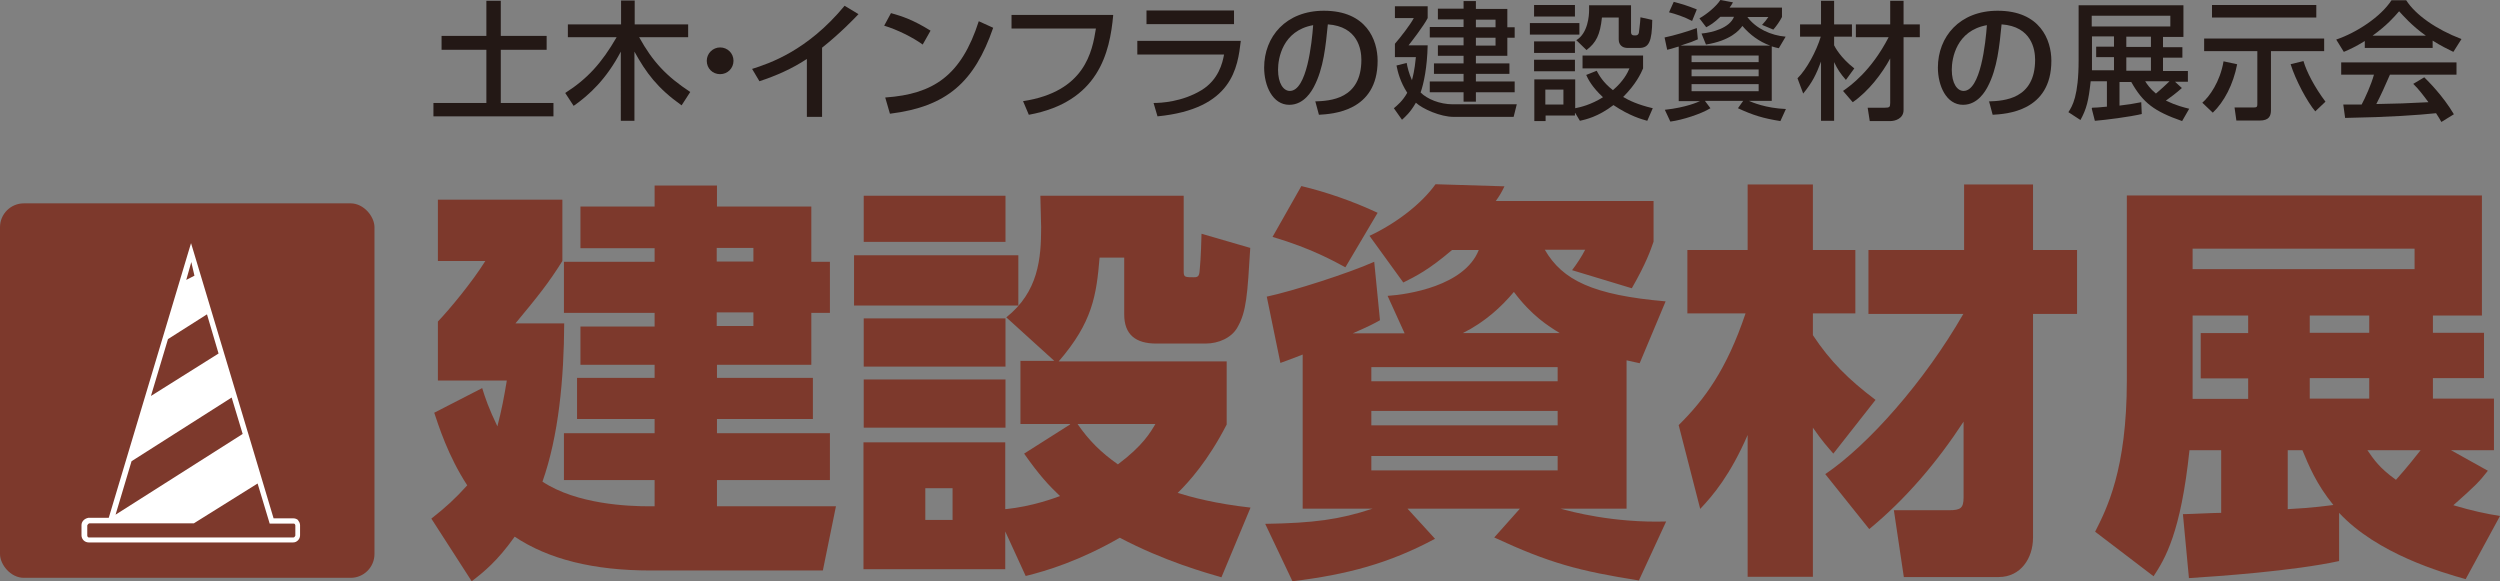 <?xml version="1.0" encoding="UTF-8"?>
<svg id="_レイヤー_2" data-name="レイヤー 2" xmlns="http://www.w3.org/2000/svg" viewBox="0 0 95.4 22.18">
  <rect x="0" y="0" width="95.4" height="22.18" fill="#808080" stroke="none"/>
  <defs>
    <style>
      .cls-1 {
        fill: #231815;
      }

      .cls-2 {
        fill: #7d392c;
      }

      .cls-3 {
        fill: #fff;
      }
    </style>
  </defs>
  <g id="_レイヤー_1-2" data-name="レイヤー 1">
    <g>
      <g>
        <path class="cls-1" d="M18.56.03h.55v1.34h1.75v.53h-1.75v2.03h2.01v.51h-4.58v-.51h2.02V1.9h-1.71v-.53h1.71V.03Z"/>
        <path class="cls-1" d="M21.58,3.54c.83-.53,1.38-1.13,1.95-2.12h-1.86v-.49h2.03V.02h.52v.91h2.04v.49h-1.87c.52.94,1.04,1.49,1.95,2.09l-.33.51c-.92-.65-1.36-1.25-1.8-2.05v2.64h-.52V1.97c-.55,1.05-1.2,1.65-1.8,2.07l-.32-.49Z"/>
        <path class="cls-1" d="M27.99,2.32c0,.28-.22.51-.51.51s-.51-.22-.51-.51c0-.28.23-.51.51-.51s.51.22.51.51Z"/>
        <path class="cls-1" d="M31.37,4.46h-.58v-2.21c-.56.37-1.17.64-1.81.85l-.28-.47c.66-.21,2.11-.69,3.53-2.41l.53.32c-.19.2-.71.74-1.39,1.28v2.63Z"/>
        <path class="cls-1" d="M35.21,1.7c-.37-.27-.97-.57-1.47-.72l.26-.48c.43.12.85.26,1.51.67l-.3.53ZM33.79,3.72c1.83-.13,2.89-.83,3.56-2.91l.55.25c-.72,2.08-1.77,3.01-3.94,3.28l-.18-.62Z"/>
        <path class="cls-1" d="M42.48.58c-.13,1.42-.55,3.31-3.22,3.8l-.22-.52c2.37-.36,2.64-1.9,2.78-2.77h-3.22v-.52h3.87Z"/>
        <path class="cls-1" d="M47.35,1.55c-.12,1.02-.31,2.61-3.18,2.89l-.15-.51c.28,0,1.09-.04,1.83-.49.65-.4.8-1.03.86-1.36h-3.31v-.52h3.95ZM47.09.4v.52h-3.34V.4h3.34Z"/>
        <path class="cls-1" d="M50.18,3.87c.58-.02,1.77-.08,1.77-1.59,0-.39-.13-1.27-1.28-1.35-.08.81-.16,1.68-.53,2.38-.08.15-.37.69-.94.69-.64,0-.96-.73-.96-1.42,0-1.18.83-2.17,2.28-2.17,1.62,0,2.05,1.11,2.05,1.91,0,1.94-1.73,2.03-2.24,2.06l-.14-.52ZM48.77,2.66c0,.53.21.81.45.81.65,0,.84-1.83.89-2.51-1.17.21-1.34,1.27-1.34,1.7Z"/>
        <path class="cls-1" d="M53.68,2.41c.03.16.08.38.2.65.03-.12.1-.35.15-.88h-.8v-.51c.21-.24.59-.73.72-.98h-.72V.24h1.25v.45c-.14.28-.61.89-.73,1.04h.73c-.02.85-.15,1.46-.27,1.8.25.25.73.45,1.23.45h2.44l-.12.48h-2.29c-.5,0-1.18-.3-1.44-.54-.22.38-.39.52-.53.65l-.31-.44c.13-.11.34-.28.51-.59-.27-.42-.36-.79-.41-1.04l.4-.1ZM56.32.04v.3h1.2v.7h.28v.4h-.28v.69h-1.2v.29h1.28v.4h-1.28v.29h1.48v.41h-1.48v.36h-.47v-.36h-1.29v-.41h1.29v-.29h-1.13v-.4h1.13v-.29h-.98v-.4h.98v-.3h-1.29v-.4h1.29v-.29h-.98v-.41h.98V.04h.47ZM56.32.75v.29h.75v-.29h-.75ZM56.32,1.44v.3h.75v-.3h-.75Z"/>
        <path class="cls-1" d="M58.38.88h1.89v.44h-1.89v-.44ZM58.54.19h1.56v.44h-1.56V.19ZM58.54,1.58h1.56v.44h-1.56v-.44ZM60.1,4.31v.1h-1.12v.21h-.43v-1.59h1.56v1.1c.2-.04.6-.13,1.06-.42-.42-.39-.57-.69-.64-.85l.4-.16c.08.15.24.45.62.74.4-.34.56-.66.63-.83h-1.79v-.49h2.31v.49c-.08.19-.27.6-.76,1.09.22.13.54.29,1.13.43l-.21.48c-.22-.06-.68-.19-1.29-.6-.59.45-1.06.55-1.28.6l-.18-.3ZM58.54,2.28h1.56v.44h-1.56v-.44ZM58.97,3.42v.57h.69v-.57h-.69ZM60.14,1.54c.46-.26.5-.96.5-1.14,0-.09,0-.15,0-.2h1.6v1.03c0,.05.02.12.11.12h.08c.06,0,.1-.05.11-.1,0-.04.05-.35.06-.59l.45.1c-.01.84-.13,1.07-.5,1.07h-.43c-.34,0-.35-.27-.35-.32v-.84h-.64c-.07.66-.22.96-.59,1.24l-.38-.37Z"/>
        <path class="cls-1" d="M64.04,1.78c-.26.08-.29.09-.42.12l-.1-.47c.35-.07.92-.24,1.23-.36l.04.43c-.21.09-.25.11-.66.24h3.42c-.42-.15-.78-.42-1.06-.75-.12.17-.46.56-1.39.71l-.17-.42c.42-.04,1.07-.21,1.24-.64h-.52c-.25.24-.39.32-.54.4l-.26-.34c.27-.15.64-.45.8-.7l.48.09c-.06.1-.07.13-.13.2h2v.36c-.09.17-.2.33-.33.48l-.43-.18c.11-.12.16-.18.24-.3h-.8c.33.44.89.7,1.46.75l-.26.44c-.1-.02-.14-.03-.27-.07v2.08h-.87c.11.05.64.28,1.41.31l-.21.46c-.64-.1-1.04-.22-1.62-.49l.2-.28h-1.46l.21.28c-.36.22-1.07.45-1.53.51l-.21-.45c.83-.09,1.27-.3,1.34-.33h-.81V1.78ZM63.87.07c.33.09.51.14.88.29l-.18.44c-.3-.16-.64-.27-.88-.33l.18-.4ZM64.55,2.37h2.56v-.25h-2.56v.25ZM64.55,2.91h2.56v-.26h-2.56v.26ZM64.55,3.48h2.56v-.27h-2.56v.27Z"/>
        <path class="cls-1" d="M68.59,2.99c.35-.34.73-1.05.89-1.59h-.79v-.47h.8V.03h.5v.9h.68v.47h-.68v.33c.03.06.24.47.77.88l-.32.44c-.2-.23-.32-.4-.45-.68v2.24h-.5v-2.26c-.18.48-.32.78-.68,1.22l-.22-.59ZM70.33,3.47c.27-.19,1.07-.75,1.74-2.05h-1.25v-.49h1.31V.03h.51v.9h.62v.49h-.62v2.78c0,.33-.33.42-.5.42h-.79l-.08-.51h.65c.18,0,.21-.02.21-.18v-1.7c-.3.56-.82,1.25-1.43,1.67l-.37-.43Z"/>
        <path class="cls-1" d="M75.89,3.87c.58-.02,1.77-.08,1.77-1.59,0-.39-.13-1.27-1.28-1.35-.08.81-.16,1.68-.53,2.38-.08.15-.37.69-.94.69-.64,0-.96-.73-.96-1.42,0-1.18.83-2.17,2.28-2.17,1.62,0,2.05,1.11,2.05,1.91,0,1.94-1.73,2.03-2.24,2.06l-.14-.52ZM74.48,2.66c0,.53.21.81.45.81.65,0,.84-1.83.89-2.51-1.17.21-1.34,1.27-1.34,1.7Z"/>
        <path class="cls-1" d="M79.84,4.11c.13,0,.23-.01.56-.04v-.97h-.62c-.08.75-.16,1.06-.39,1.48l-.46-.3c.15-.23.39-.61.39-1.98V.2h4v1.21h-.78v.39h.74v.4h-.74v.51h.95v.41h-.49l.26.24c-.2.18-.44.36-.61.48.4.19.69.26.89.31l-.27.47c-1.06-.37-1.49-.69-1.94-1.49h-.45v.9c.33-.04.59-.08.83-.13l.02.45c-.45.11-1.4.23-1.79.26l-.12-.47ZM80.67,2.69v-.51h-.68v-.4h.68v-.39h-.84v.92c0,.14,0,.27,0,.37h.85ZM79.82.6v.41h3v-.41h-3ZM81.14,1.79h.94v-.39h-.94v.39ZM81.14,2.19v.51h.94v-.51h-.94ZM81.86,3.1c.07.11.18.28.41.47.15-.12.46-.41.52-.47h-.93Z"/>
        <path class="cls-1" d="M85.37,2.45c-.15.78-.5,1.44-.93,1.85l-.4-.38c.27-.23.68-.8.81-1.58l.51.11ZM84.11,1.47h4.58v.48h-2.03v2.25c0,.21-.06.4-.43.4h-.89l-.07-.5h.75c.12,0,.12-.05.12-.14V1.95h-2.03v-.48ZM84.41.19h3.98v.48h-3.98V.19ZM88.36,4.26c-.31-.36-.76-1.2-.95-1.81l.49-.12c.12.41.42.99.84,1.55l-.39.37Z"/>
        <path class="cls-1" d="M90.25,1.56c-.37.23-.6.33-.81.42l-.29-.47c.79-.27,1.7-.87,2.11-1.5h.56c.36.56,1.14,1.11,2.11,1.48l-.31.49c-.21-.1-.49-.24-.79-.43v.28h-2.59v-.26ZM93.16,4.65c-.06-.11-.09-.16-.2-.33-.67.07-1.76.15-3.47.18l-.07-.51c.1,0,.55,0,.7,0,.13-.24.37-.77.47-1.14h-1.25v-.47h4.4v.47h-2.54c-.17.4-.36.81-.52,1.12.91-.02,1.02-.02,1.99-.07-.24-.32-.36-.48-.58-.7l.42-.25c.15.15.71.7,1.13,1.41l-.47.29ZM92.57,1.36c-.53-.37-.9-.8-1.02-.93-.2.23-.46.53-1.01.93h2.02Z"/>
      </g>
      <g>
        <path class="cls-2" d="M24.98,19.32v-1h-3.46v-1.79h3.46v-.54h-2.96v-1.57h2.96v-.5h-2.83v-1.46h2.83v-.52h-3.46v-1.95h3.46v-.52h-2.83v-1.59h2.83v-.8h2.38v.8h3.6v2.11h.71v1.95h-.71v1.98h-3.6v.5h3.66v1.57h-3.66v.54h4.31v1.79h-4.31v1h4.54l-.5,2.45h-6.57c-2.19,0-3.9-.43-5.19-1.29-.66.93-1.18,1.35-1.64,1.7l-1.54-2.39c.56-.44.91-.76,1.37-1.27-.74-1.13-1.1-2.3-1.26-2.77l1.83-.94c.12.39.25.77.58,1.46.17-.66.25-1.09.36-1.75h-2.63v-2.25c.43-.45,1.29-1.48,1.81-2.31h-1.81v-2.34h4.75v2.34c-.52.83-.91,1.32-1.79,2.38h1.86c-.01,2.1-.21,4.29-.83,6.04,1.32.87,3.29.94,4.06.94h.23,0ZM28.75,9.46h-1.4v.52h1.4v-.52ZM28.75,11.92h-1.4v.52h1.4v-.52Z"/>
        <path class="cls-2" d="M38.86,9.74v1.92h-6.27v-1.92h6.27ZM40.84,16.18h-1.9v-2.41h1.29l-1.83-1.66c1.23-.98,1.33-2.25,1.33-3.44,0-.28-.03-.96-.03-1.2h5.47v2.89c0,.22.05.22.39.22.19,0,.21-.06.23-.39.03-.28.06-1.11.06-1.27l1.86.54c-.11,1.78-.14,2.44-.5,3.05-.22.38-.71.6-1.2.6h-1.89c-.78,0-1.22-.34-1.22-1.11v-2.17h-.94c-.12,1.44-.27,2.47-1.56,3.96h6.41v2.41c-.71,1.38-1.44,2.19-1.87,2.61.52.16,1.43.41,2.78.56l-1.11,2.66c-.58-.17-2.17-.61-3.88-1.51-1.53.88-2.78,1.26-3.59,1.46l-.78-1.7v1.44h-5.41v-4.84h5.41v2.55c1.04-.1,1.92-.44,2.09-.5-.43-.41-.78-.78-1.37-1.62l1.75-1.11h0ZM38.37,7.47v1.76h-5.41v-1.76h5.41ZM38.37,12.15v1.84h-5.41v-1.84h5.41ZM38.37,14.48v1.84h-5.41v-1.84h5.41ZM36.35,18.63h-1.04v1.21h1.04v-1.21ZM41.12,16.18c.43.63.91,1.1,1.54,1.54.96-.72,1.24-1.22,1.43-1.54h-2.97Z"/>
        <path class="cls-2" d="M62.07,19.41h-2.52c.39.11,2.01.55,4.03.49l-1.04,2.25c-2.28-.36-3.41-.66-5.52-1.64l.98-1.1h-4.29l1.05,1.15c-1.75.94-3.37,1.37-5.44,1.62l-1.04-2.19c1.84-.03,2.83-.16,4.1-.58h-2.67v-5.88c-.43.17-.58.22-.85.32l-.52-2.53c1.02-.22,3.11-.89,4.1-1.33l.22,2.23c-.25.14-.38.21-1.04.5h1.98l-.65-1.43c.78-.05,2.94-.38,3.48-1.75h-1.02c-.89.76-1.38,1-1.86,1.24l-1.29-1.78c1.04-.49,1.99-1.23,2.52-1.97l2.63.08c-.12.25-.17.33-.33.56h6.02v1.55c-.11.32-.28.82-.83,1.78l-2.28-.69c.17-.22.38-.54.5-.78h-1.54c.67,1.16,1.83,1.73,4.61,1.97l-.99,2.36c-.16-.03-.22-.05-.5-.11v5.68h0ZM49.66,7.1c.96.23,1.97.58,2.91,1.02l-1.23,2.08c-.43-.23-1.29-.72-2.78-1.16l1.1-1.94s0,0,0,0ZM52.33,14.55h7.11v-.54h-7.11v.54ZM52.33,16.23h7.11v-.55h-7.11v.55ZM52.33,17.95h7.11v-.55h-7.11v.55ZM59.52,12.71c-.44-.27-1.07-.66-1.75-1.57-.47.56-1.1,1.15-1.95,1.57h3.7Z"/>
        <path class="cls-2" d="M64.06,16.22c.99-.98,1.83-2.12,2.55-4.26h-2.22v-2.42h2.3v-2.5h2.49v2.5h1.62v2.42h-1.62v.83c.66,1,1.37,1.7,2.39,2.47l-1.61,2.05c-.23-.27-.39-.43-.78-.99v5.69h-2.49v-5.41c-.67,1.54-1.32,2.3-1.81,2.82l-.82-3.19h0ZM69.67,18.08c1.62-1.1,3.77-3.52,5.25-6.1h-3.62v-2.44h3.65v-2.5h2.63v2.5h1.68v2.44h-1.68v8.54c0,.78-.47,1.5-1.31,1.5h-3.62l-.38-2.55h2.1c.45,0,.56-.08.56-.49v-2.89c-1,1.53-2.19,2.94-3.6,4.1l-1.68-2.1h0Z"/>
        <path class="cls-2" d="M94.94,17.96c-.34.43-.44.54-1.32,1.32.71.21,1.22.32,1.78.41l-1.31,2.41c-.89-.25-3.37-.96-4.83-2.53v1.84c-1.75.38-4.6.58-5.73.65l-.23-2.44c.22,0,1.18-.05,1.46-.05v-2.39h-1.21c-.33,3.15-.93,4.14-1.37,4.81l-2.23-1.7c.44-.87,1.21-2.36,1.21-5.77v-7.06h13.55v4.58h-1.87v.66h1.95v1.73h-1.95v.78h2.33v1.97h-1.64l1.4.78h0ZM92.14,9.49h-8.47v.78h8.47v-.78ZM85.79,12.04h-2.12v3.18h2.12v-.78h-1.81v-1.73h1.81v-.66h0ZM87.29,19.43c.99-.05,1.59-.14,1.75-.16-.65-.8-.94-1.51-1.18-2.09h-.56v2.25h0ZM90.41,12.04h-2.27v.66h2.27v-.66ZM90.41,14.43h-2.27v.78h2.27v-.78ZM90.34,17.18c.25.36.45.67,1.09,1.13.14-.16.39-.43.94-1.13h-2.03Z"/>
      </g>
      <rect class="cls-2" y="7.76" width="14.29" height="14.29" rx=".91" ry=".91"/>
      <path class="cls-3" d="M11.39,19.86c-.05-.05-.12-.08-.19-.08h-.76l-.96-3.21h0l-.04-.13h0l-2.05-6.83-.1-.33-.1.33-3.04,10.15h-.78c-.15.03-.26.14-.26.28v.39c0,.07.03.14.08.19.05.05.12.08.2.08h7.79c.08,0,.14-.03.19-.08s.08-.12.08-.19v-.39c0-.06-.03-.14-.08-.18M7.9,12l.44,1.49-2.58,1.62.65-2.17,1.48-.94ZM7.11,10.67l.19-.67.12.52-.31.16ZM8.84,15.17l.42,1.39-4.85,3.08.61-2.04,3.82-2.43h0ZM11.27,20.44s-.03.07-.07.07H3.4s-.04,0-.05-.02-.02-.03-.02-.05v-.39s.03-.07.08-.08h3.99l.03-.02,2.4-1.5.44,1.46.02.07h.91s.04,0,.05.02.02.03.02.05v.39h0Z"/>
    </g>
  </g>
</svg>